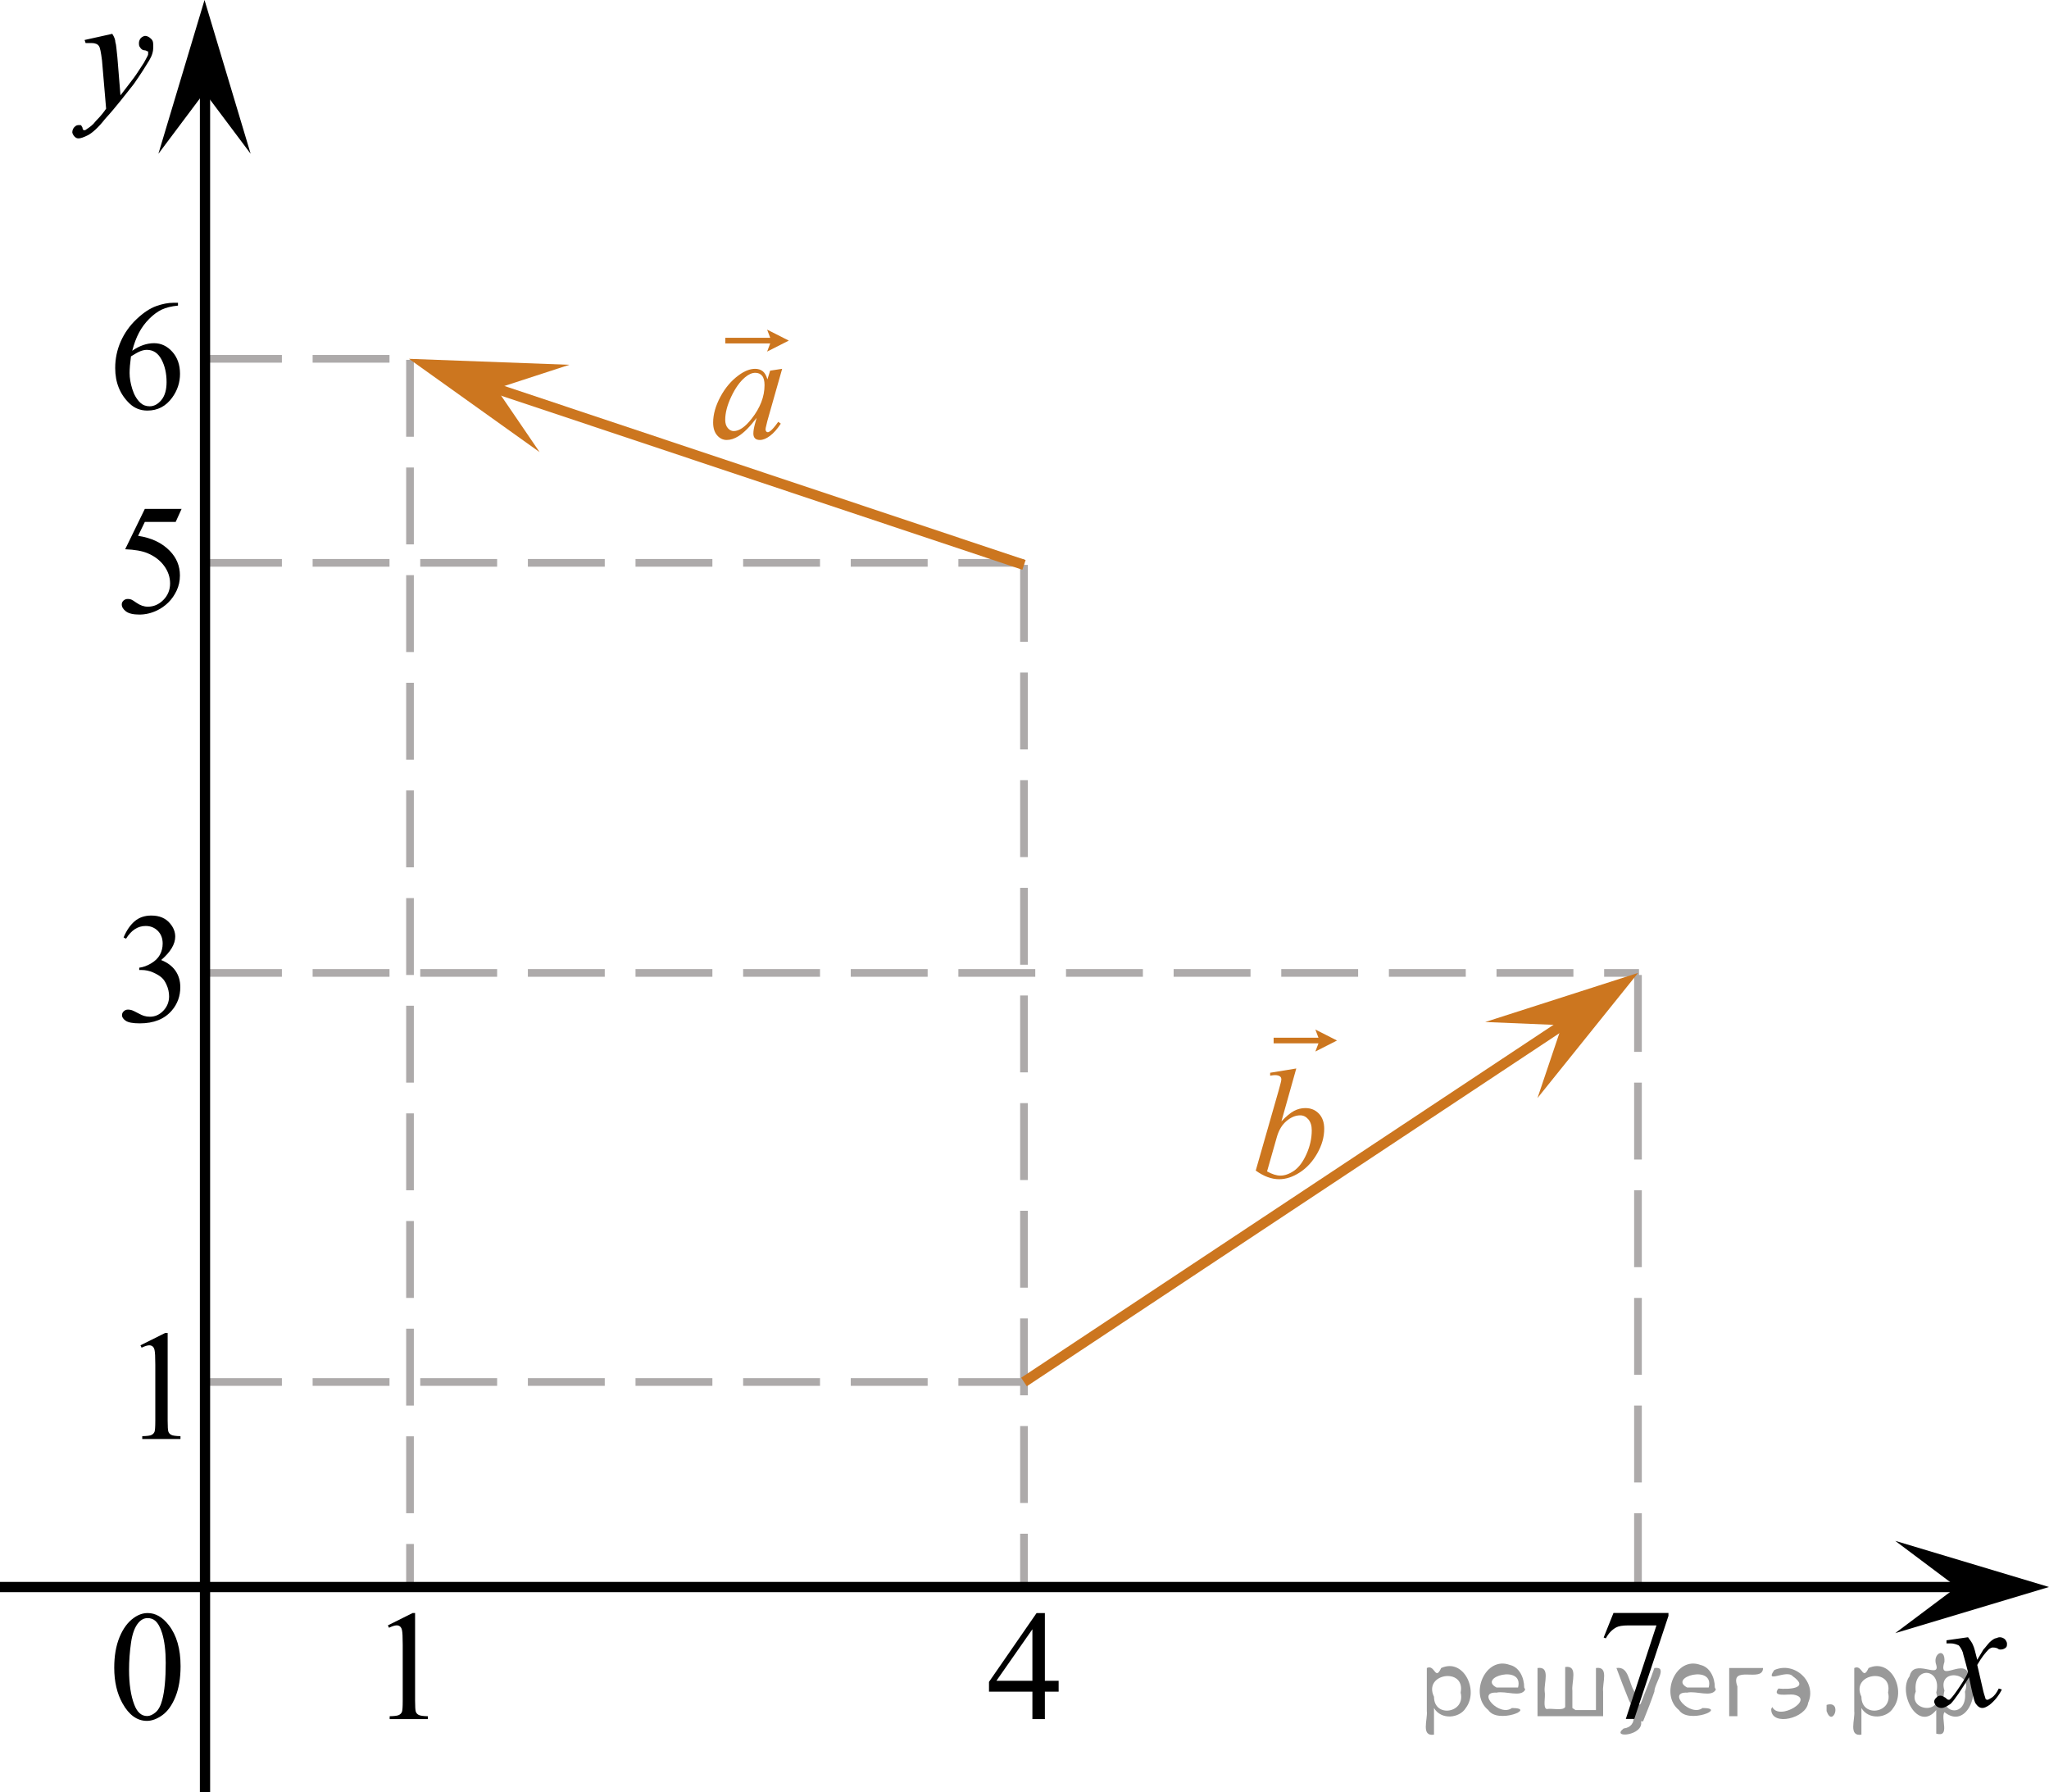 <?xml version="1.0" encoding="utf-8"?>
<!-- Generator: Adobe Illustrator 27.0.1, SVG Export Plug-In . SVG Version: 6.00 Build 0)  -->
<svg version="1.1" id="Слой_1" xmlns="http://www.w3.org/2000/svg" xmlns:xlink="http://www.w3.org/1999/xlink" x="0px" y="0px"
	 width="199.9px" height="174.8px" viewBox="0 0 199.9 174.8" enable-background="new 0 0 199.9 174.8" xml:space="preserve">
<g>
	
		<line fill="none" stroke="#ADAAAA" stroke-width="0.75" stroke-miterlimit="10" stroke-dasharray="7.5,3" x1="159.8" y1="95.1" x2="159.8" y2="154.8"/>
	
		<line fill="none" stroke="#ADAAAA" stroke-width="0.75" stroke-miterlimit="10" stroke-dasharray="7.5,3" x1="99.9" y1="55.1" x2="99.9" y2="154.8"/>
	
		<line fill="none" stroke="#ADAAAA" stroke-width="0.75" stroke-miterlimit="10" stroke-dasharray="7.5,3" x1="20" y1="35" x2="39.9" y2="35"/>
	
		<line fill="none" stroke="#ADAAAA" stroke-width="0.75" stroke-miterlimit="10" stroke-dasharray="7.5,3" x1="20" y1="54.9" x2="99.9" y2="54.9"/>
	
		<line fill="none" stroke="#ADAAAA" stroke-width="0.75" stroke-miterlimit="10" stroke-dasharray="7.5,3" x1="20" y1="94.9" x2="159.9" y2="94.9"/>
	
		<line fill="none" stroke="#ADAAAA" stroke-width="0.75" stroke-miterlimit="10" stroke-dasharray="7.5,3" x1="20" y1="134.8" x2="99.9" y2="134.8"/>
	
		<line fill="none" stroke="#ADAAAA" stroke-width="0.75" stroke-miterlimit="10" stroke-dasharray="7.5,3" x1="40" y1="35.1" x2="40" y2="154.8"/>
</g>
<line fill="none" stroke="#000000" stroke-miterlimit="10" x1="0" y1="154.8" x2="193.616" y2="154.8"/>
<line fill="none" stroke="#000000" stroke-miterlimit="10" x1="20" y1="7.5" x2="20" y2="174.8"/>
<g>
	<polygon points="19.953,9 15.453,15 19.953,0 24.453,15 	"/>
	<g>
		<g>
			<g>
				<g>
					<g>
						<g>
							<g>
								<g>
									<g>
										<g>
											<g>
												<g>
													<g>
														<g>
															<g>
																<g>
																	<g>
																		<g>
																			<g>
																				<g>
																					<g>
																						<g>
																							<g>
																								<g>
																									<g>
																										<g>
																											<g>
																												<path d="M10.953,3.3c0.2,0.3,0.3,0.6,0.3,0.8c0.1,0.3,0.1,0.7,0.2,1.5l0.3,3.7
																													c0.3-0.4,0.7-0.9,1.3-1.7c0.3-0.4,0.6-0.9,1-1.5c0.2-0.4,0.4-0.7,0.4-0.8c0-0.1,0-0.2,0-0.2
																													c0-0.1,0-0.1-0.1-0.1c0,0-0.1-0.1-0.3-0.1c-0.1,0-0.3-0.1-0.4-0.3c-0.1-0.1-0.1-0.3-0.1-0.4
																													c0-0.2,0.1-0.4,0.2-0.5s0.3-0.2,0.4-0.2c0.2,0,0.4,0.1,0.6,0.3c0.2,0.2,0.2,0.4,0.2,0.8
																													s-0.1,0.8-0.4,1.3s-0.8,1.3-1.5,2.3c-0.8,1-1.7,2.2-2.8,3.4c-0.7,0.9-1.3,1.4-1.7,1.6
																													c-0.4,0.2-0.7,0.3-0.9,0.3c-0.2,0-0.3-0.1-0.4-0.2s-0.2-0.3-0.2-0.4c0-0.2,0.1-0.4,0.2-0.5
																													c0.2-0.2,0.3-0.2,0.5-0.2c0.1,0,0.2,0,0.2,0.1c0,0,0.1,0.1,0.1,0.2s0.1,0.2,0.1,0.2h0.1
																													c0,0,0.1,0,0.2-0.1c0.3-0.2,0.6-0.4,0.9-0.8c0.5-0.5,0.8-0.9,1-1.2l-0.4-4.7c-0.1-0.8-0.2-1.3-0.3-1.4
																													c-0.1-0.2-0.4-0.3-0.7-0.3c-0.1,0-0.3,0-0.6,0l-0.1-0.3L10.953,3.3z"/>
																											</g>
																										</g>
																									</g>
																								</g>
																							</g>
																						</g>
																					</g>
																				</g>
																			</g>
																		</g>
																	</g>
																</g>
															</g>
														</g>
													</g>
												</g>
											</g>
										</g>
									</g>
								</g>
							</g>
						</g>
					</g>
				</g>
			</g>
		</g>
	</g>
</g>
<g>
	<polygon points="190.9,154.797 184.9,150.297 199.9,154.797 184.9,159.297 	"/>
	<g>
		<g>
			<g>
				<g>
					<g>
						<g>
							<g>
								<g>
									<g>
										<g>
											<g>
												<g>
													<g>
														<g>
															<g>
																<g>
																	<g>
																		<g>
																			<g>
																				<g>
																					<g>
																						<g>
																							<g>
																								<g>
																									<g>
																										<g>
																											<g>
																												<path d="M192,159.697c0.2,0.3,0.4,0.5,0.5,0.8c0.1,0.2,0.2,0.6,0.4,1.4l0.6-1c0.2-0.2,0.4-0.5,0.6-0.7
																													s0.5-0.4,0.6-0.4s0.2-0.1,0.4-0.1c0.2,0,0.4,0.1,0.5,0.2s0.2,0.3,0.2,0.4c0,0.2,0,0.3-0.1,0.4
																													s-0.3,0.2-0.5,0.2c-0.1,0-0.2,0-0.3-0.1c-0.2-0.1-0.4-0.1-0.5-0.1s-0.3,0.1-0.4,0.2
																													c-0.3,0.3-0.7,0.8-1.1,1.5l0.6,2.6c0.1,0.4,0.2,0.6,0.2,0.7c0.1,0.1,0.1,0.1,0.2,0.1s0.2-0.1,0.4-0.2
																													c0.3-0.2,0.5-0.5,0.7-0.9l0.3,0.1c-0.3,0.6-0.7,1.1-1.2,1.5c-0.3,0.2-0.5,0.3-0.7,0.3
																													c-0.3,0-0.5-0.2-0.7-0.5c-0.1-0.2-0.3-1-0.6-2.5c-0.8,1.3-1.4,2.2-1.8,2.6c-0.3,0.2-0.6,0.4-0.9,0.4
																													c-0.2,0-0.4-0.1-0.5-0.2s-0.2-0.3-0.2-0.4c0-0.2,0.1-0.3,0.2-0.4s0.2-0.2,0.4-0.2
																													c0.2,0,0.3,0.1,0.5,0.2c0.1,0.1,0.2,0.2,0.3,0.2c0.1,0,0.1,0,0.2-0.1c0.2-0.2,0.5-0.6,0.9-1.2
																													s0.7-1.1,0.8-1.4c-0.3-1.2-0.5-1.8-0.5-1.9c-0.1-0.3-0.3-0.6-0.4-0.7c-0.2-0.1-0.5-0.2-0.8-0.2
																													c-0.1,0-0.2,0-0.4,0v-0.3L192,159.697z"/>
																											</g>
																										</g>
																									</g>
																								</g>
																							</g>
																						</g>
																					</g>
																				</g>
																			</g>
																		</g>
																	</g>
																</g>
															</g>
														</g>
													</g>
												</g>
											</g>
										</g>
									</g>
								</g>
							</g>
						</g>
					</g>
				</g>
			</g>
		</g>
	</g>
</g>
<g>
	<g>
		<defs>
			<rect id="SVGID_1_" x="11.094" y="126.451" width="9.532" height="16.697"/>
		</defs>
		<clipPath id="SVGID_00000064345515011247036690000001057959177630891677_">
			<use xlink:href="#SVGID_1_"  overflow="visible"/>
		</clipPath>
		<g clip-path="url(#SVGID_00000064345515011247036690000001057959177630891677_)">
			<path d="M13.703,131.222l2.413-1.203h0.241v8.558c0,0.568,0.023,0.922,0.069,1.061
				c0.046,0.14,0.143,0.247,0.289,0.321c0.146,0.075,0.444,0.117,0.892,0.127v0.276h-3.729v-0.276
				c0.468-0.01,0.77-0.051,0.907-0.123s0.231-0.169,0.285-0.291s0.081-0.487,0.081-1.095v-5.471
				c0-0.737-0.024-1.21-0.073-1.42c-0.034-0.159-0.096-0.276-0.186-0.351s-0.199-0.112-0.325-0.112
				c-0.181,0-0.432,0.077-0.753,0.232L13.703,131.222z"/>
		</g>
	</g>
</g>
<g>
	<g>
		<defs>
			
				<rect id="SVGID_00000132802619219933252990000002002164951701633178_" x="35.234" y="153.768" width="9.532" height="16.697"/>
		</defs>
		<clipPath id="SVGID_00000065763576790208550690000014067304270455357833_">
			<use xlink:href="#SVGID_00000132802619219933252990000002002164951701633178_"  overflow="visible"/>
		</clipPath>
		<g clip-path="url(#SVGID_00000065763576790208550690000014067304270455357833_)">
			<path d="M37.842,158.539l2.413-1.203h0.241v8.558c0,0.568,0.023,0.922,0.069,1.061
				c0.046,0.14,0.143,0.247,0.289,0.321c0.146,0.075,0.444,0.117,0.892,0.127v0.276h-3.729v-0.276
				c0.468-0.01,0.77-0.051,0.907-0.123s0.231-0.169,0.285-0.291s0.081-0.487,0.081-1.095v-5.471
				c0-0.737-0.024-1.21-0.073-1.42c-0.034-0.159-0.096-0.276-0.186-0.351s-0.199-0.112-0.325-0.112
				c-0.181,0-0.432,0.077-0.753,0.232L37.842,158.539z"/>
		</g>
	</g>
</g>
<g>
	<g>
		<defs>
			
				<rect id="SVGID_00000035495684244876545390000006879712507437323142_" x="8.318" y="25.961" width="12.362" height="18.078"/>
		</defs>
		<clipPath id="SVGID_00000154415023771851834210000015482270462136006322_">
			<use xlink:href="#SVGID_00000035495684244876545390000006879712507437323142_"  overflow="visible"/>
		</clipPath>
		<g clip-path="url(#SVGID_00000154415023771851834210000015482270462136006322_)">
			<path d="M17.365,29.532v0.276c-0.649,0.065-1.179,0.196-1.59,0.392c-0.411,0.197-0.817,0.497-1.218,0.9
				s-0.733,0.853-0.996,1.348c-0.263,0.496-0.483,1.084-0.661,1.766c0.709-0.493,1.419-0.739,2.132-0.739
				c0.684,0,1.276,0.279,1.778,0.836c0.501,0.558,0.752,1.275,0.752,2.151c0,0.846-0.253,1.618-0.76,2.315
				c-0.61,0.846-1.417,1.27-2.42,1.27c-0.684,0-1.264-0.229-1.741-0.687c-0.935-0.892-1.402-2.046-1.402-3.466
				c0-0.906,0.179-1.768,0.539-2.584c0.359-0.816,0.872-1.541,1.538-2.173s1.305-1.058,1.915-1.277
				c0.61-0.219,1.178-0.329,1.704-0.329H17.365z M12.776,34.761c-0.088,0.672-0.132,1.215-0.132,1.628
				c0,0.478,0.087,0.997,0.262,1.557c0.174,0.56,0.434,1.004,0.778,1.333c0.251,0.234,0.556,0.351,0.915,0.351
				c0.428,0,0.81-0.205,1.147-0.613s0.505-0.991,0.505-1.748c0-0.852-0.167-1.588-0.501-2.211
				s-0.809-0.934-1.424-0.934c-0.187,0-0.388,0.04-0.602,0.12S13.194,34.497,12.776,34.761z"/>
		</g>
	</g>
</g>
<g>
	<g>
		<defs>
			
				<rect id="SVGID_00000126293645608351660450000002717086097992788102_" x="8.318" y="153.772" width="12.363" height="18.078"/>
		</defs>
		<clipPath id="SVGID_00000091006148026548251630000003927895197630186410_">
			<use xlink:href="#SVGID_00000126293645608351660450000002717086097992788102_"  overflow="visible"/>
		</clipPath>
		<g clip-path="url(#SVGID_00000091006148026548251630000003927895197630186410_)">
			<path d="M11.145,162.671c0-1.155,0.172-2.15,0.517-2.984s0.802-1.455,1.372-1.863
				c0.443-0.324,0.9-0.486,1.373-0.486c0.767,0,1.456,0.396,2.065,1.188c0.763,0.981,1.144,2.311,1.144,3.989
				c0,1.175-0.167,2.173-0.501,2.995s-0.761,1.418-1.28,1.789c-0.519,0.371-1.019,0.556-1.501,0.556
				c-0.955,0-1.748-0.57-2.383-1.71C11.413,165.183,11.145,164.025,11.145,162.671z M12.591,162.858
				c0,1.394,0.169,2.532,0.509,3.413c0.28,0.742,0.698,1.113,1.254,1.113c0.266,0,0.541-0.121,0.826-0.362
				c0.285-0.242,0.502-0.646,0.649-1.214c0.226-0.856,0.339-2.064,0.339-3.623c0-1.155-0.118-2.119-0.354-2.891
				c-0.177-0.573-0.406-0.979-0.686-1.217c-0.202-0.165-0.445-0.247-0.73-0.247c-0.335,0-0.632,0.152-0.893,0.456
				c-0.354,0.414-0.595,1.063-0.723,1.949C12.655,161.123,12.591,161.996,12.591,162.858z"/>
		</g>
	</g>
</g>
<polygon fill="#CC761F" points="152.393,99.998 144.899,99.687 159.81,94.9 149.997,107.105 "/>
<polygon fill="#CC761F" points="48.419,37.904 52.645,44.1 39.9,35 55.55,35.582 "/>
<line fill="none" stroke="#CC761F" stroke-miterlimit="10" x1="99.9" y1="55.1" x2="46.649" y2="37.32"/>
<line fill="none" stroke="#CC761F" stroke-miterlimit="10" x1="99.9" y1="134.8" x2="153.783" y2="99.088"/>
<g>
	<defs>
		<polygon id="SVGID_00000123436238445981292610000011001819337887897255_" points="66.685,46.909 80.419,46.909 80.419,28.827 
			66.685,28.827 66.685,46.909 		"/>
	</defs>
	<clipPath id="SVGID_00000084521007208848690580000014266602747129448639_">
		<use xlink:href="#SVGID_00000123436238445981292610000011001819337887897255_"  overflow="visible"/>
	</clipPath>
	<g clip-path="url(#SVGID_00000084521007208848690580000014266602747129448639_)">
		<path fill="#CC761F" d="M76.307,35.974l-1.438,5.064l-0.162,0.681c-0.015,0.065-0.022,0.119-0.022,0.164
			c0,0.08,0.024,0.149,0.074,0.209c0.039,0.045,0.088,0.067,0.147,0.067c0.064,0,0.147-0.04,0.251-0.119
			c0.191-0.144,0.447-0.443,0.767-0.896l0.251,0.179c-0.339,0.519-0.689,0.913-1.048,1.185
			c-0.358,0.272-0.69,0.407-0.995,0.407c-0.212,0-0.37-0.054-0.476-0.161c-0.106-0.106-0.159-0.263-0.159-0.467
			c0-0.244,0.054-0.565,0.162-0.964l0.155-0.56c-0.644,0.853-1.237,1.447-1.778,1.786
			c-0.388,0.244-0.769,0.366-1.143,0.366c-0.359,0-0.669-0.151-0.93-0.452c-0.261-0.302-0.391-0.716-0.391-1.244
			c0-0.792,0.234-1.627,0.704-2.507c0.47-0.879,1.065-1.582,1.789-2.11c0.565-0.418,1.099-0.627,1.601-0.627
			c0.3,0,0.55,0.079,0.749,0.239c0.198,0.159,0.35,0.423,0.453,0.791l0.266-0.852L76.307,35.974z M73.681,36.363
			c-0.315,0-0.649,0.149-1.003,0.448c-0.502,0.423-0.948,1.051-1.339,1.882c-0.392,0.832-0.587,1.584-0.587,2.257
			c0,0.339,0.084,0.606,0.251,0.803c0.167,0.197,0.359,0.295,0.575,0.295c0.536,0,1.119-0.4,1.748-1.202
			c0.841-1.066,1.262-2.159,1.262-3.28c0-0.423-0.081-0.73-0.243-0.919S73.962,36.363,73.681,36.363z"/>
	</g>
	<g clip-path="url(#SVGID_00000084521007208848690580000014266602747129448639_)">
		<path fill="#CC761F" d="M74.84,34.294l0.302-0.796h-4.381v-0.551h4.381l-0.302-0.796l2.115,1.071L74.84,34.294z"/>
	</g>
</g>
<g>
	<defs>
		<polygon id="SVGID_00000158002733836929428070000014942076075259832747_" points="120.058,119.015 133.769,119.015 
			133.769,96.76 120.058,96.76 120.058,119.015 		"/>
	</defs>
	<clipPath id="SVGID_00000166650640284299838190000017324521214248900522_">
		<use xlink:href="#SVGID_00000158002733836929428070000014942076075259832747_"  overflow="visible"/>
	</clipPath>
	<g clip-path="url(#SVGID_00000166650640284299838190000017324521214248900522_)">
		<path fill="#CC761F" d="M126.465,104.219l-1.451,5.162c0.472-0.498,0.883-0.839,1.233-1.023
			c0.352-0.185,0.719-0.276,1.102-0.276c0.54,0,0.981,0.182,1.325,0.545c0.344,0.364,0.516,0.856,0.516,1.48
			c0,0.802-0.226,1.6-0.678,2.394c-0.451,0.794-1.018,1.413-1.701,1.856s-1.355,0.665-2.018,0.665
			c-0.741,0-1.502-0.281-2.283-0.845l2.239-7.821c0.172-0.603,0.258-0.957,0.258-1.062
			c0-0.129-0.04-0.227-0.118-0.291c-0.113-0.09-0.28-0.135-0.501-0.135c-0.102,0-0.26,0.018-0.471,0.053v-0.284
			L126.465,104.219z M123.614,114.259c0.491,0.274,0.923,0.411,1.297,0.411c0.432,0,0.88-0.16,1.344-0.481
			s0.866-0.863,1.208-1.625c0.341-0.763,0.512-1.532,0.512-2.309c0-0.458-0.112-0.816-0.335-1.076
			c-0.224-0.259-0.487-0.389-0.792-0.389c-0.457,0-0.903,0.186-1.341,0.557c-0.436,0.371-0.748,0.889-0.935,1.551
			L123.614,114.259z"/>
	</g>
	<g clip-path="url(#SVGID_00000166650640284299838190000017324521214248900522_)">
		<path fill="#CC761F" d="M128.327,102.564l0.302-0.796h-4.374v-0.551h4.374l-0.302-0.796l2.111,1.071L128.327,102.564z"/>
	</g>
</g>
<g>
	<g>
		<defs>
			
				<rect id="SVGID_00000024000809375061517750000006358542670718528164_" x="93.719" y="153.768" width="12.361" height="16.697"/>
		</defs>
		<clipPath id="SVGID_00000079451303266415460600000000362623070593751964_">
			<use xlink:href="#SVGID_00000024000809375061517750000006358542670718528164_"  overflow="visible"/>
		</clipPath>
		<g clip-path="url(#SVGID_00000079451303266415460600000000362623070593751964_)">
			<path d="M103.281,163.947v1.061h-1.343v2.676h-1.217v-2.676h-4.235v-0.957l4.641-6.711h0.811v6.607H103.281z
				 M100.721,163.947v-5.03l-3.512,5.03H100.721z"/>
		</g>
	</g>
</g>
<g>
	<g>
		<defs>
			
				<rect id="SVGID_00000065045365798896262350000017115677674016391558_" x="9.223" y="85.745" width="12.363" height="18.076"/>
		</defs>
		<clipPath id="SVGID_00000007427609173836988390000009162089194164685757_">
			<use xlink:href="#SVGID_00000065045365798896262350000017115677674016391558_"  overflow="visible"/>
		</clipPath>
		<g clip-path="url(#SVGID_00000007427609173836988390000009162089194164685757_)">
			<path d="M12.056,91.44c0.286-0.682,0.646-1.208,1.081-1.58s0.978-0.557,1.627-0.557
				c0.801,0,1.417,0.264,1.844,0.792c0.325,0.393,0.487,0.814,0.487,1.262c0,0.737-0.457,1.499-1.372,2.286
				c0.615,0.244,1.08,0.592,1.395,1.045c0.315,0.453,0.472,0.986,0.472,1.599c0,0.876-0.276,1.636-0.827,2.278
				c-0.718,0.837-1.758,1.255-3.121,1.255c-0.674,0-1.132-0.085-1.376-0.254s-0.365-0.351-0.365-0.545
				c0-0.144,0.058-0.271,0.173-0.381c0.116-0.109,0.254-0.164,0.417-0.164c0.123,0,0.248,0.02,0.376,0.06
				c0.084,0.025,0.273,0.116,0.568,0.273c0.295,0.157,0.499,0.251,0.612,0.28c0.182,0.055,0.377,0.082,0.583,0.082
				c0.501,0,0.938-0.196,1.31-0.59c0.371-0.394,0.557-0.859,0.557-1.397c0-0.393-0.086-0.776-0.258-1.15
				c-0.128-0.279-0.268-0.491-0.421-0.635c-0.211-0.199-0.501-0.379-0.871-0.541
				c-0.369-0.162-0.745-0.243-1.128-0.243h-0.236v-0.224c0.389-0.049,0.778-0.191,1.169-0.426
				c0.391-0.234,0.675-0.515,0.852-0.844c0.177-0.329,0.266-0.69,0.266-1.083c0-0.513-0.159-0.927-0.476-1.244
				c-0.317-0.316-0.712-0.474-1.185-0.474c-0.762,0-1.399,0.413-1.911,1.24L12.056,91.44z"/>
		</g>
	</g>
</g>
<g>
	<g>
		<defs>
			
				<rect id="SVGID_00000044884293503122273990000005045181794691254193_" x="9.106" y="45.861" width="12.363" height="18.078"/>
		</defs>
		<clipPath id="SVGID_00000158018195592228537950000005226323369390321587_">
			<use xlink:href="#SVGID_00000044884293503122273990000005045181794691254193_"  overflow="visible"/>
		</clipPath>
		<g clip-path="url(#SVGID_00000158018195592228537950000005226323369390321587_)">
			<path d="M17.716,49.637l-0.576,1.27h-3.01l-0.657,1.359c1.304,0.194,2.336,0.685,3.099,1.472
				c0.654,0.677,0.981,1.474,0.981,2.39c0,0.533-0.107,1.026-0.321,1.479s-0.483,0.839-0.808,1.158
				c-0.324,0.319-0.686,0.575-1.085,0.769c-0.565,0.274-1.146,0.411-1.741,0.411c-0.6,0-1.037-0.103-1.31-0.31
				s-0.409-0.434-0.409-0.683c0-0.14,0.056-0.263,0.169-0.37c0.113-0.107,0.256-0.16,0.428-0.16
				c0.127,0,0.24,0.019,0.335,0.06c0.096,0.04,0.259,0.142,0.491,0.306c0.369,0.259,0.743,0.389,1.122,0.389
				c0.575,0,1.081-0.221,1.516-0.661c0.435-0.441,0.653-0.977,0.653-1.61c0-0.612-0.194-1.184-0.583-1.714
				c-0.389-0.53-0.925-0.94-1.608-1.229c-0.536-0.224-1.267-0.353-2.191-0.388l1.918-3.936h3.586V49.637z"/>
		</g>
	</g>
</g>
<g>
	<g>
		<defs>
			
				<rect id="SVGID_00000045613805365828668260000000478879730734323855_" x="153.619" y="153.551" width="12.362" height="18.076"/>
		</defs>
		<clipPath id="SVGID_00000071522291490902283890000012458568683536474242_">
			<use xlink:href="#SVGID_00000045613805365828668260000000478879730734323855_"  overflow="visible"/>
		</clipPath>
		<g clip-path="url(#SVGID_00000071522291490902283890000012458568683536474242_)">
			<path d="M157.412,157.327h5.363v0.284l-3.334,10.053h-0.826l2.988-9.12h-2.752c-0.556,0-0.952,0.067-1.188,0.202
				c-0.413,0.229-0.745,0.583-0.996,1.06l-0.214-0.082L157.412,157.327z"/>
		</g>
	</g>
</g>
<g style="stroke:none;fill:#000;fill-opacity:0.4" > <path d="m 139.9,166.7 c 0,0.8 0,1.6 0,2.5 -1.3,0.2 -0.6,-1.5 -0.7,-2.3 0,-1.4 0,-2.8 0,-4.2 0.8,-0.4 0.8,1.3 1.4,0.0 2.2,-1.0 3.7,2.2 2.4,3.9 -0.6,1.0 -2.4,1.2 -3.1,0.0 z m 2.6,-1.6 c 0.5,-2.5 -3.7,-1.9 -2.6,0.4 0.0,2.1 3.1,1.6 2.6,-0.4 z" /> <path d="m 148.8,164.8 c -0.4,0.8 -1.9,0.1 -2.8,0.3 -2.0,-0.1 0.3,2.4 1.5,1.5 2.5,0.0 -1.4,1.6 -2.3,0.2 -1.9,-1.5 -0.3,-5.3 2.1,-4.4 0.9,0.2 1.4,1.2 1.4,2.2 z m -0.7,-0.2 c 0.6,-2.3 -4.0,-1.0 -2.1,0.0 0.7,0 1.4,-0.0 2.1,-0.0 z" /> <path d="m 153.7,166.8 c 0.6,0 1.3,0 2.0,0 0,-1.3 0,-2.7 0,-4.1 1.3,-0.2 0.6,1.5 0.7,2.3 0,0.8 0,1.6 0,2.4 -2.1,0 -4.2,0 -6.4,0 0,-1.5 0,-3.1 0,-4.7 1.3,-0.2 0.6,1.5 0.7,2.3 0.1,0.5 -0.2,1.6 0.2,1.7 0.5,-0.1 1.6,0.2 1.8,-0.2 0,-1.3 0,-2.6 0,-3.9 1.3,-0.2 0.6,1.5 0.7,2.3 0,0.5 0,1.1 0,1.7 z" /> <path d="m 160.1,167.9 c 0.3,1.4 -3.0,1.7 -1.7,0.7 1.5,-0.2 1.0,-1.9 0.5,-2.8 -0.4,-1.0 -0.8,-2.0 -1.2,-3.1 1.2,-0.2 1.2,1.4 1.7,2.2 0.2,0.2 0.4,1.9 0.7,1.2 0.4,-1.1 0.9,-2.2 1.3,-3.4 1.4,-0.2 0.0,1.5 -0.0,2.3 -0.3,0.9 -0.7,1.9 -1.1,2.9 z" /> <path d="m 167.4,164.8 c -0.4,0.8 -1.9,0.1 -2.8,0.3 -2.0,-0.1 0.3,2.4 1.5,1.5 2.5,0.0 -1.4,1.6 -2.3,0.2 -1.9,-1.5 -0.3,-5.3 2.1,-4.4 0.9,0.2 1.4,1.2 1.4,2.2 z m -0.7,-0.2 c 0.6,-2.3 -4.0,-1.0 -2.1,0.0 0.7,0 1.4,-0.0 2.1,-0.0 z" /> <path d="m 168.7,167.4 c 0,-1.5 0,-3.1 0,-4.7 1.1,0 2.2,0 3.3,0 0.0,1.5 -3.3,-0.4 -2.5,1.8 0,0.9 0,1.9 0,2.9 -0.2,0 -0.5,0 -0.7,0 z" /> <path d="m 172.9,166.5 c 0.7,1.4 4.2,-0.8 2.1,-1.2 -0.5,-0.1 -2.2,0.3 -1.5,-0.6 1.0,0.1 3.1,0.0 1.4,-1.2 -0.6,-0.7 -2.8,0.8 -1.8,-0.6 2.0,-0.9 4.2,1.2 3.3,3.2 -0.2,1.5 -3.5,2.3 -3.6,0.7 l 0,-0.1 0,-0.0 0,0 z" /> <path d="m 178.2,166.3 c 1.6,-0.5 0.6,2.3 -0.0,0.6 -0.0,-0.2 0.0,-0.4 0.0,-0.6 z" /> <path d="m 181.6,166.7 c 0,0.8 0,1.6 0,2.5 -1.3,0.2 -0.6,-1.5 -0.7,-2.3 0,-1.4 0,-2.8 0,-4.2 0.8,-0.4 0.8,1.3 1.4,0.0 2.2,-1.0 3.7,2.2 2.4,3.9 -0.6,1.0 -2.4,1.2 -3.1,0.0 z m 2.6,-1.6 c 0.5,-2.5 -3.7,-1.9 -2.6,0.4 0.0,2.1 3.1,1.6 2.6,-0.4 z" /> <path d="m 186.9,165.0 c -0.8,1.9 2.7,2.3 2.0,0.1 0.6,-2.4 -2.3,-2.7 -2.0,-0.1 z m 2.0,4.2 c 0,-0.8 0,-1.6 0,-2.4 -1.8,2.2 -3.8,-1.7 -2.6,-3.3 0.4,-1.8 3.0,0.3 2.6,-1.1 -0.4,-1.1 0.9,-1.8 0.8,-0.3 -0.7,2.2 2.1,-0.6 2.4,1.4 1.2,1.6 -0.3,5.2 -2.4,3.5 -0.4,0.6 0.6,2.5 -0.8,2.1 z m 2.8,-4.2 c 0.8,-1.9 -2.7,-2.3 -2.0,-0.1 -0.6,2.4 2.3,2.7 2.0,0.1 z" /> </g></svg>

<!--File created and owned by https://sdamgia.ru. Copying is prohibited. All rights reserved.-->
